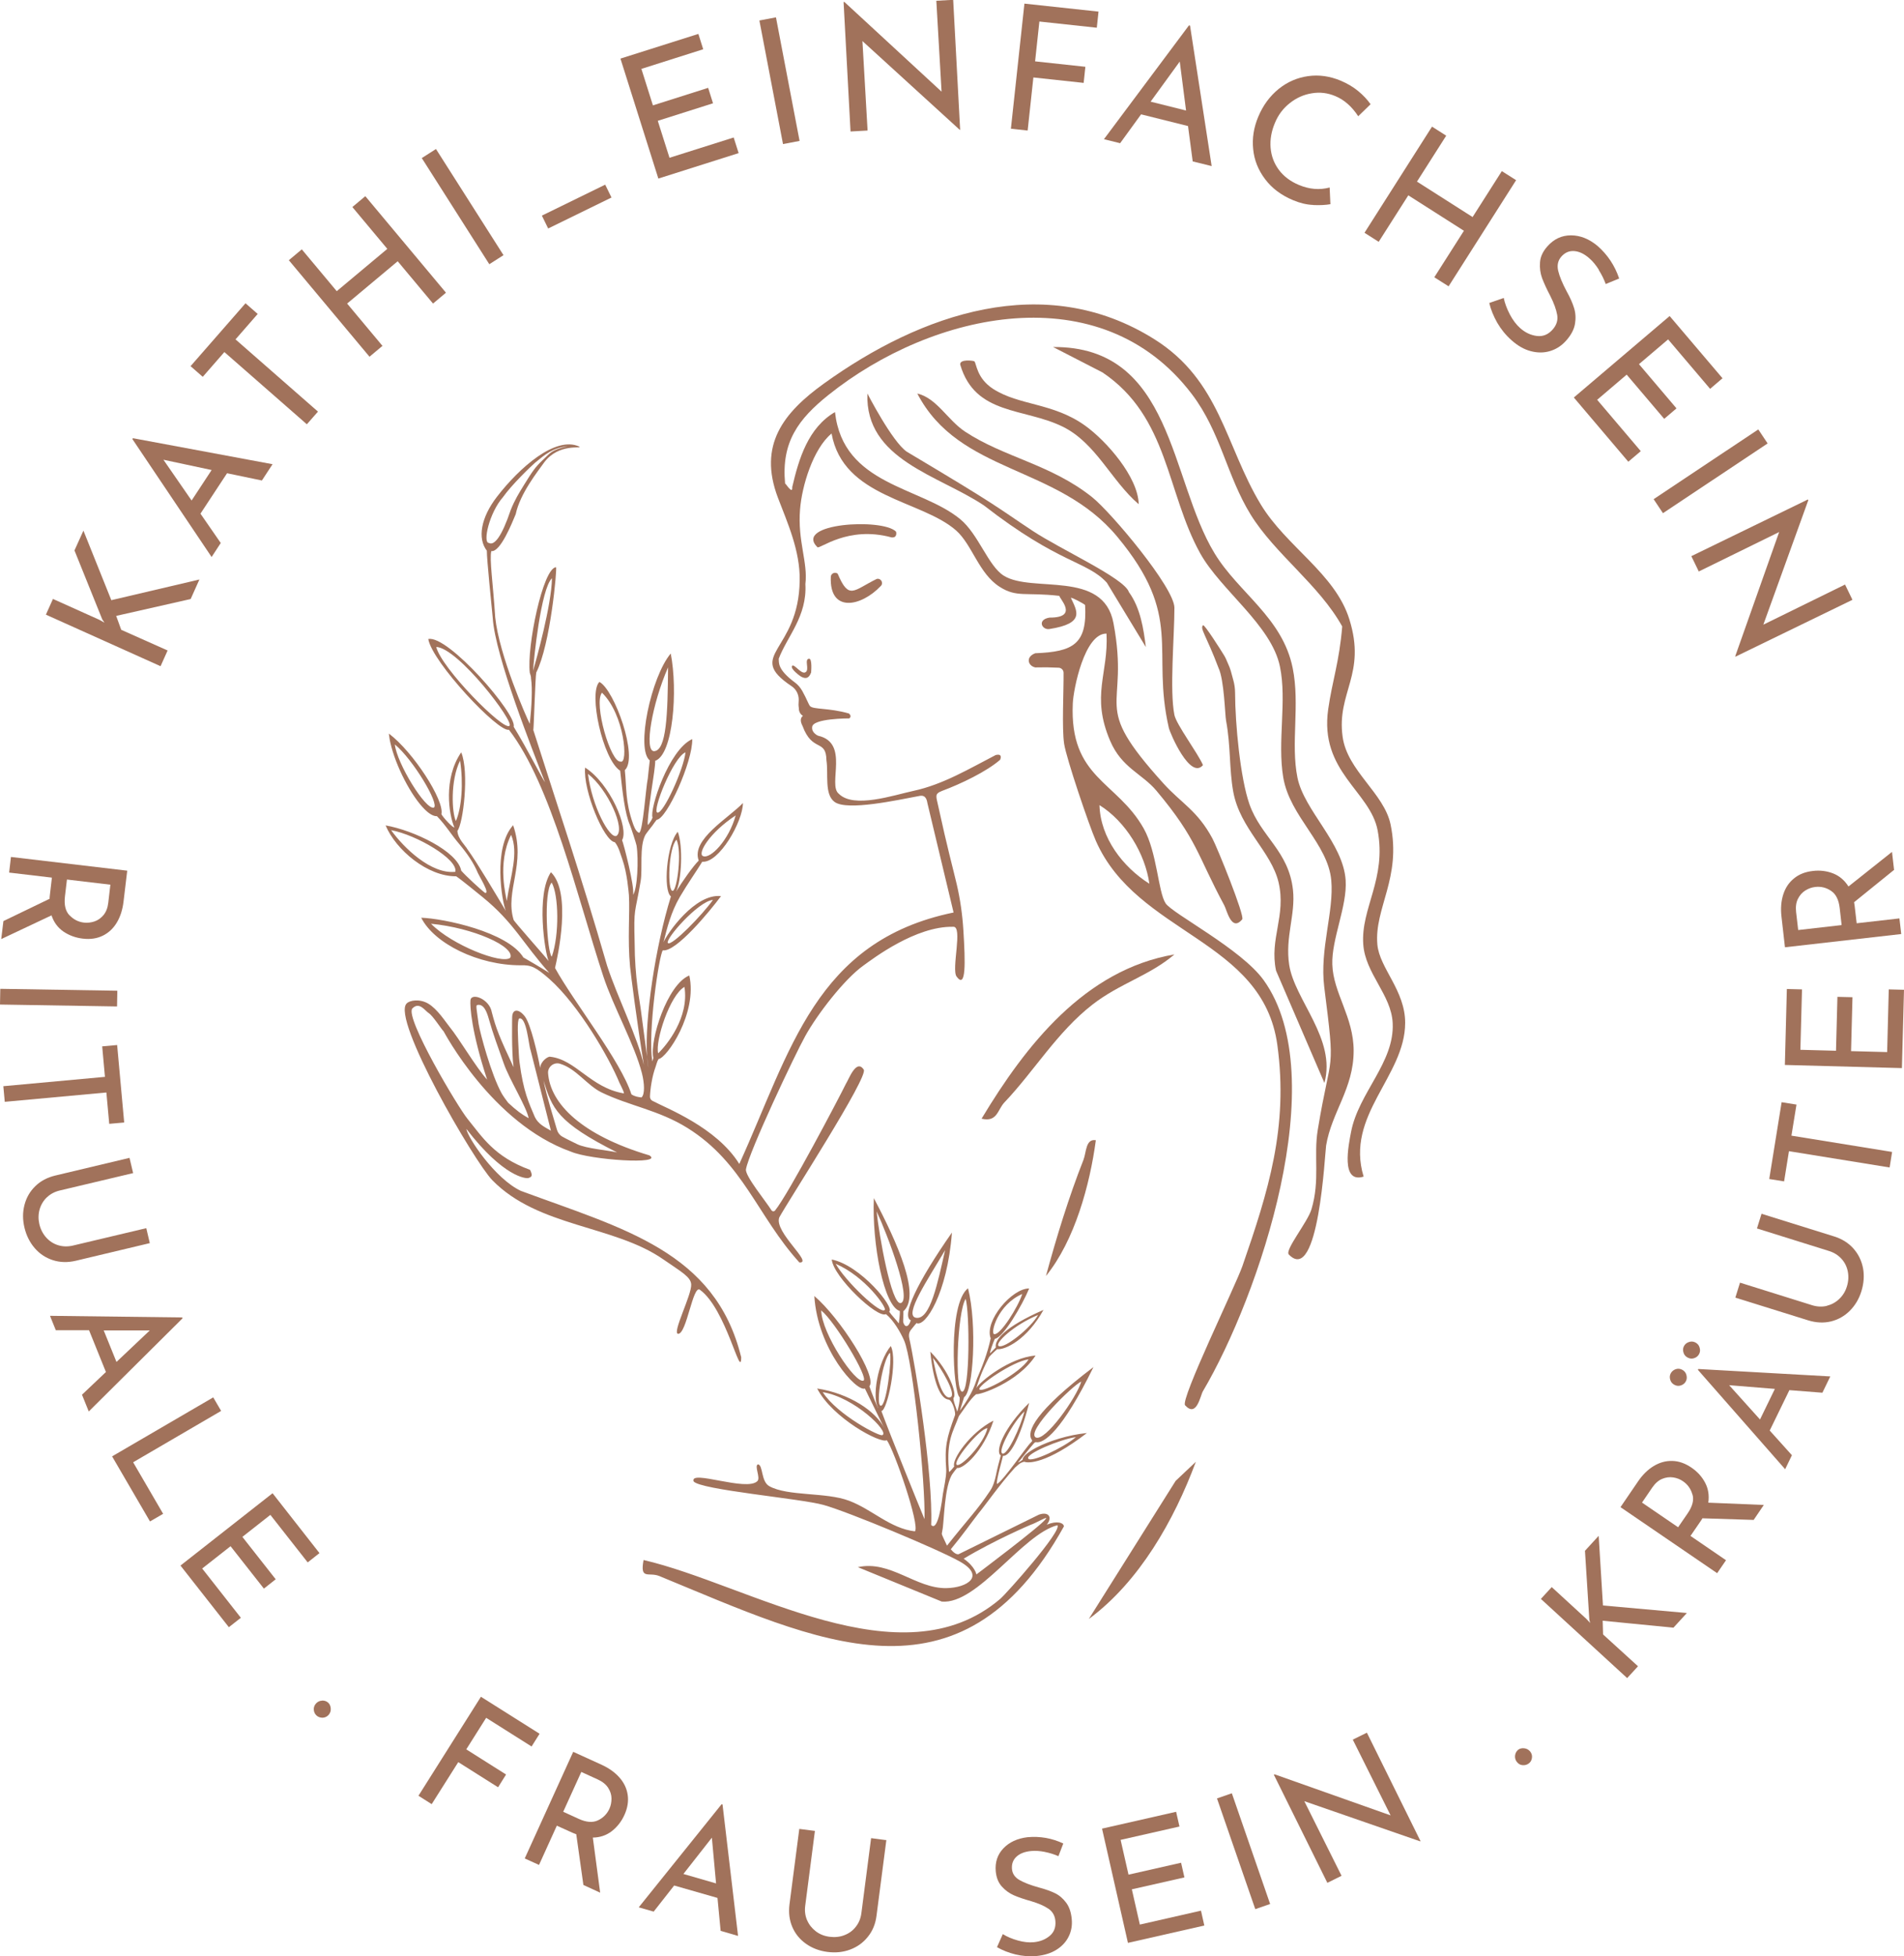 <?xml version="1.0" encoding="UTF-8"?>
<svg id="uuid-496b34fe-807f-4fe5-b480-63a147fcf8f4" data-name="Ebene 2" xmlns="http://www.w3.org/2000/svg" viewBox="0 0 199.93 205.32">
  <g id="uuid-0875ccbd-8db9-4632-aabd-2025579e6664" data-name="Ebene 1">
    <g>
      <g id="uuid-03847951-7c3f-4400-a298-e333dd5dfab2" data-name="Schriftzug Kreis">
        <g>
          <path d="M10.97,65.35l-.23-.34-2.92-7.24.94-2.08,2.93,7.3,9.25-2.17-.92,2.05-7.82,1.77.53,1.46,4.87,2.17-.74,1.65-12.04-5.41.74-1.65,4.85,2.18.58.32Z" style="fill: #a1725b;"/>
          <path d="M23.84,49.67l-2.79,4.24,2.13,3.08-.96,1.47-8.32-12.38.06-.09,14.66,2.73-1.12,1.71-3.65-.76ZM22.22,49.33l-5.06-1.08,2.96,4.28,2.11-3.21Z" style="fill: #a1725b;"/>
          <path d="M25.78,31.83l1.28,1.12-2.33,2.67,8.66,7.58-1.17,1.33-8.66-7.58-2.27,2.6-1.28-1.12,5.77-6.6Z" style="fill: #a1725b;"/>
          <path d="M46.83,30.72l-1.36,1.14-3.71-4.44-5.31,4.44,3.71,4.44-1.36,1.14-8.47-10.13,1.36-1.14,3.67,4.39,5.31-4.44-3.67-4.39,1.36-1.14,8.47,10.13Z" style="fill: #a1725b;"/>
          <path d="M45.78,15.64l7.09,11.14-1.49.95-7.09-11.14,1.49-.95Z" style="fill: #a1725b;"/>
          <path d="M63.55,19.38l.66,1.35-6.65,3.25-.66-1.35,6.65-3.25Z" style="fill: #a1725b;"/>
          <path d="M73.33,3.55l.51,1.62-6.49,2.06,1.21,3.83,5.8-1.84.51,1.62-5.8,1.84,1.23,3.88,6.74-2.13.52,1.64-8.43,2.67-3.98-12.59,8.18-2.59Z" style="fill: #a1725b;"/>
          <path d="M81.48,1.82l2.48,12.97-1.74.33-2.48-12.97,1.74-.33Z" style="fill: #a1725b;"/>
          <path d="M100.09,0l.73,13.62h-.05s-10.21-9.31-10.21-9.31l.54,9.39-1.79.1-.73-13.59h.09s10.2,9.41,10.2,9.41l-.55-9.54,1.77-.1Z" style="fill: #a1725b;"/>
          <path d="M115.35,1.22l-.18,1.69-6.03-.65-.45,4.18,5.28.57-.18,1.69-5.28-.57-.6,5.57-1.76-.19,1.42-13.13,7.79.84Z" style="fill: #a1725b;"/>
          <path d="M124.75,13.23l-4.93-1.23-2.2,3.03-1.7-.42,8.93-11.95.11.03,2.27,14.74-1.99-.49-.49-3.7ZM124.54,11.59l-.66-5.13-3.06,4.21,3.72.93Z" style="fill: #a1725b;"/>
          <path d="M137.88,21.51c-.69-.03-1.39-.2-2.1-.5-1.25-.52-2.23-1.26-2.94-2.21-.72-.95-1.14-2-1.25-3.14-.12-1.15.06-2.28.53-3.4.5-1.2,1.22-2.17,2.14-2.92.92-.74,1.95-1.19,3.1-1.35,1.14-.16,2.29,0,3.45.49.68.29,1.29.65,1.81,1.08s.95.89,1.3,1.38l-1.3,1.26c-.67-1.02-1.47-1.73-2.42-2.12-.79-.33-1.6-.43-2.44-.29-.84.13-1.61.47-2.31,1.02-.7.55-1.23,1.24-1.58,2.1-.37.88-.52,1.74-.45,2.6s.36,1.63.87,2.32c.51.68,1.21,1.21,2.1,1.58,1.09.46,2.17.55,3.23.27l.08,1.75c-.5.09-1.1.12-1.79.09Z" style="fill: #a1725b;"/>
          <path d="M152.11,30.05l-1.5-.95,3.11-4.88-5.84-3.72-3.11,4.88-1.49-.95,7.09-11.14,1.49.95-3.07,4.82,5.84,3.72,3.07-4.82,1.5.95-7.09,11.14Z" style="fill: #a1725b;"/>
          <path d="M167.88,28.3c-.3-.47-.62-.87-.98-1.18-.54-.48-1.07-.73-1.6-.77-.53-.04-.98.16-1.35.58-.36.41-.47.91-.33,1.5.14.59.44,1.31.9,2.17.35.63.61,1.21.77,1.74.16.52.19,1.08.09,1.66-.1.58-.41,1.17-.93,1.75-.47.53-1.02.89-1.67,1.09s-1.32.2-2.02.02c-.71-.18-1.39-.57-2.04-1.15-.61-.54-1.11-1.16-1.51-1.85-.39-.7-.67-1.38-.83-2.06l1.52-.53c.11.55.33,1.13.64,1.73.32.6.68,1.08,1.09,1.44.53.47,1.11.74,1.75.82.64.08,1.2-.15,1.67-.69.4-.46.56-.97.46-1.53s-.34-1.23-.73-2c-.37-.7-.65-1.32-.85-1.84-.19-.53-.27-1.08-.22-1.67.04-.59.3-1.14.77-1.67.69-.78,1.51-1.16,2.48-1.16.97,0,1.9.37,2.79,1.11,1.07.94,1.82,2.08,2.27,3.42l-1.41.58c-.19-.51-.43-1-.73-1.47Z" style="fill: #a1725b;"/>
          <path d="M180.86,39.71l-1.29,1.1-4.41-5.19-3.06,2.6,3.94,4.64-1.29,1.1-3.94-4.64-3.1,2.64,4.58,5.39-1.31,1.11-5.72-6.74,10.06-8.55,5.56,6.54Z" style="fill: #a1725b;"/>
          <path d="M185.61,46.54l-10.99,7.32-.98-1.47,10.99-7.32.98,1.47Z" style="fill: #a1725b;"/>
          <path d="M194.5,62.96l-12.27,5.96-.02-.05,4.61-13.03-8.44,4.14-.78-1.61,12.24-5.95.04.08-4.72,13.06,8.58-4.21.77,1.59Z" style="fill: #a1725b;"/>
        </g>
        <g>
          <path d="M.36,96.67l4.85-2.34c0-.09,0-.23.03-.41l.21-1.81-4.49-.53.19-1.64,12.21,1.44-.39,3.26c-.1.83-.33,1.56-.7,2.18-.37.62-.86,1.08-1.47,1.38-.61.3-1.32.41-2.12.31-.75-.09-1.43-.34-2.02-.74-.59-.41-1.01-.97-1.25-1.7l-5.28,2.49.23-1.91ZM7.3,96.06c.42.44.92.7,1.52.77.36.04.72,0,1.09-.12s.69-.35.96-.67c.27-.33.44-.76.5-1.3l.22-1.89-4.56-.54-.21,1.77c-.1.88.05,1.54.47,1.98Z" style="fill: #a1725b;"/>
          <path d="M12.29,105.63l-12.29-.2.03-1.65,12.29.2-.03,1.65Z" style="fill: #a1725b;"/>
          <path d="M13.04,117.81l-1.57.14-.3-3.29-10.67.98-.15-1.64,10.67-.98-.29-3.2,1.57-.14.74,8.13Z" style="fill: #a1725b;"/>
          <path d="M4.92,125.66c-.36.35-.62.78-.76,1.27s-.15,1.01-.03,1.54c.13.55.37,1.02.72,1.41s.77.66,1.26.81,1,.16,1.53.04l7.72-1.83.37,1.57-7.77,1.85c-.85.2-1.65.18-2.4-.06-.75-.24-1.39-.66-1.91-1.26-.52-.6-.88-1.32-1.08-2.15-.2-.83-.2-1.62,0-2.39s.58-1.43,1.14-1.97c.56-.55,1.27-.92,2.12-1.12l7.77-1.85.38,1.6-7.72,1.83c-.53.13-.98.37-1.34.72Z" style="fill: #a1725b;"/>
          <path d="M11.12,143.99l-1.77-4.38h-3.49s-.61-1.51-.61-1.51l13.88.17.04.09-9.85,9.78-.71-1.76,2.52-2.39ZM12.23,142.94l3.5-3.31h-4.84s1.34,3.31,1.34,3.31Z" style="fill: #a1725b;"/>
          <path d="M23.22,148.08l-9.24,5.39,3.15,5.41-1.38.8-3.98-6.83,10.62-6.19.83,1.42Z" style="fill: #a1725b;"/>
          <path d="M33.55,163l-1.24.98-3.92-4.99-2.94,2.31,3.5,4.45-1.24.98-3.5-4.45-2.98,2.34,4.06,5.17-1.26.99-5.08-6.47,9.67-7.59,4.93,6.29Z" style="fill: #a1725b;"/>
          <path d="M33.81,178.48c.26-.01.47.06.65.22.16.14.25.35.27.61s-.06.48-.22.67c-.17.19-.39.29-.63.3-.25,0-.46-.07-.63-.22-.18-.16-.28-.36-.3-.61-.02-.25.06-.47.23-.66.17-.19.38-.29.63-.3Z" style="fill: #a1725b;"/>
          <path d="M56.66,181.96l-.84,1.34-4.77-3.01-2.09,3.31,4.18,2.64-.84,1.34-4.18-2.64-2.79,4.41-1.39-.88,6.56-10.39,6.17,3.89Z" style="fill: #a1725b;"/>
          <path d="M61.26,197.84l-.75-5.33c-.09-.03-.21-.08-.38-.15l-1.66-.75-1.87,4.12-1.5-.68,5.09-11.19,2.99,1.36c.76.35,1.38.79,1.86,1.33.48.54.77,1.15.87,1.82s-.01,1.38-.34,2.11c-.31.69-.76,1.26-1.32,1.7-.57.44-1.23.67-2,.68l.77,5.78-1.75-.8ZM62.79,191.05c.55-.26.95-.67,1.2-1.21.15-.33.22-.69.22-1.08,0-.39-.12-.76-.35-1.12s-.59-.65-1.09-.88l-1.73-.79-1.9,4.18,1.62.74c.8.37,1.48.42,2.03.16Z" style="fill: #a1725b;"/>
          <path d="M75.33,199.19l-4.54-1.3-2.15,2.74-1.57-.45,8.7-10.82.1.03,1.63,13.79-1.83-.53-.33-3.46ZM75.19,197.67l-.44-4.8-2.99,3.81,3.43.99Z" style="fill: #a1725b;"/>
          <path d="M84.75,201.53c.2.47.51.85.92,1.17.41.31.89.5,1.43.57.56.07,1.09.02,1.57-.17.49-.19.89-.48,1.2-.89.32-.4.51-.88.58-1.42l1.02-7.87,1.6.21-1.03,7.92c-.11.87-.41,1.61-.91,2.22-.49.62-1.11,1.06-1.85,1.34s-1.54.36-2.4.25c-.84-.11-1.59-.39-2.24-.85-.65-.46-1.13-1.04-1.44-1.76-.31-.72-.41-1.51-.3-2.38l1.03-7.92,1.64.21-1.02,7.87c-.07.54,0,1.04.2,1.51Z" style="fill: #a1725b;"/>
          <path d="M109.7,194.36c-.51-.1-.98-.13-1.42-.09-.67.06-1.18.26-1.54.59-.36.33-.52.76-.48,1.28.04.51.31.9.8,1.18s1.17.54,2.04.78c.65.17,1.21.37,1.67.59s.85.56,1.18,1c.33.44.53,1.03.59,1.75.06.65-.05,1.26-.33,1.82s-.71,1.02-1.29,1.38c-.58.36-1.27.57-2.08.65-.76.07-1.5,0-2.22-.17-.72-.18-1.36-.43-1.93-.76l.61-1.37c.45.28.97.5,1.58.67.61.17,1.16.23,1.67.18.65-.06,1.21-.28,1.67-.66.46-.38.66-.91.6-1.57-.05-.56-.3-1-.74-1.29-.44-.3-1.05-.56-1.82-.79-.71-.2-1.31-.4-1.79-.61-.48-.21-.9-.51-1.27-.92-.37-.41-.58-.94-.64-1.59-.09-.96.18-1.77.8-2.42s1.46-1.04,2.53-1.17c1.32-.12,2.57.1,3.76.66l-.51,1.33c-.46-.2-.95-.35-1.46-.45Z" style="fill: #a1725b;"/>
          <path d="M123.5,190.16l.35,1.54-6.18,1.4.83,3.65,5.52-1.25.35,1.54-5.52,1.25.84,3.7,6.42-1.46.35,1.56-8.02,1.82-2.72-11.99,7.79-1.77Z" style="fill: #a1725b;"/>
          <path d="M129.35,188.21l4.02,11.62-1.56.54-4.02-11.62,1.56-.54Z" style="fill: #a1725b;"/>
          <path d="M143.53,181.85l5.63,11.38-.05.02-12.15-4.21,3.91,7.83-1.49.74-5.62-11.35.08-.04,12.18,4.31-3.97-7.95,1.48-.73Z" style="fill: #a1725b;"/>
          <path d="M159.09,184.24c.03-.25.15-.45.33-.6.17-.13.39-.18.64-.15.26.03.46.15.62.34.16.21.22.43.18.68-.04.25-.15.44-.33.57-.19.14-.41.2-.65.18-.25-.02-.45-.14-.61-.35-.15-.2-.21-.42-.18-.68Z" style="fill: #a1725b;"/>
          <path d="M166.99,170.38l-.1-.37-.46-7.25,1.44-1.57.45,7.31,8.81.79-1.41,1.54-7.43-.73.04,1.44,3.67,3.34-1.14,1.24-9.06-8.31,1.14-1.24,3.64,3.34.42.45Z" style="fill: #a1725b;"/>
          <path d="M184.14,159.52l-5.38-.17c-.04.08-.11.2-.22.35l-1.03,1.5,3.73,2.55-.93,1.36-10.15-6.93,1.85-2.71c.47-.69,1.02-1.23,1.63-1.6s1.26-.56,1.95-.54c.68.01,1.36.25,2.02.7.63.43,1.11.96,1.44,1.59s.44,1.33.33,2.09l5.83.24-1.08,1.59ZM177.71,156.85c-.16-.58-.49-1.05-.99-1.39-.3-.21-.64-.34-1.02-.4-.38-.06-.77-.01-1.16.15-.39.16-.74.47-1.05.92l-1.07,1.57,3.79,2.59,1.01-1.47c.5-.73.67-1.39.5-1.97Z" style="fill: #a1725b;"/>
          <path d="M175.39,144.83c-.08-.24-.07-.47.04-.68.1-.2.27-.35.5-.44.24-.09.47-.07.69.04.22.11.38.28.45.52s.07.46-.03.67c-.1.21-.27.37-.5.45-.23.09-.47.08-.7-.04-.22-.11-.38-.28-.45-.52ZM176.78,141.97c-.08-.24-.07-.47.04-.68.1-.2.27-.35.5-.43.24-.09.47-.08.69.03s.38.28.45.52c.08.24.07.46-.03.67-.1.21-.27.37-.5.45-.23.09-.47.08-.7-.04-.22-.11-.38-.28-.45-.52ZM187.9,145.89l-2.07,4.25,2.33,2.59-.71,1.47-9.16-10.43.04-.09,13.86.78-.83,1.71-3.46-.27ZM186.37,145.77l-4.8-.39,3.24,3.6,1.56-3.21Z" style="fill: #a1725b;"/>
          <path d="M191.81,137.05c.49-.12.93-.35,1.31-.71s.65-.79.81-1.31c.17-.54.2-1.07.1-1.58-.1-.51-.32-.96-.67-1.34s-.78-.65-1.29-.81l-7.58-2.37.48-1.54,7.63,2.38c.83.26,1.51.69,2.03,1.28s.85,1.28,1,2.06c.14.78.08,1.58-.17,2.4-.25.81-.66,1.5-1.22,2.06-.56.56-1.22.93-1.99,1.12-.76.18-1.56.14-2.4-.12l-7.63-2.38.49-1.57,7.58,2.37c.52.16,1.03.18,1.52.07Z" style="fill: #a1725b;"/>
          <path d="M187.08,115.68l1.56.25-.53,3.26,10.57,1.71-.26,1.63-10.57-1.71-.51,3.17-1.56-.25,1.3-8.06Z" style="fill: #a1725b;"/>
          <path d="M187.64,103.8l1.58.04-.17,6.34,3.74.1.15-5.66,1.58.04-.15,5.66,3.79.1.17-6.58,1.6.04-.22,8.22-12.29-.33.21-7.99Z" style="fill: #a1725b;"/>
          <path d="M198.87,91.31l-4.18,3.38c.02.09.04.22.06.4l.21,1.81,4.49-.51.19,1.64-12.21,1.39-.37-3.26c-.09-.83-.03-1.59.19-2.28.22-.69.59-1.25,1.12-1.68.53-.44,1.19-.7,1.99-.79.75-.09,1.47,0,2.13.26s1.2.72,1.61,1.37l4.57-3.63.22,1.91ZM192.26,93.49c-.51-.34-1.06-.47-1.65-.4-.36.04-.71.16-1.04.37-.33.2-.59.5-.78.88-.19.38-.25.84-.19,1.38l.22,1.89,4.56-.52-.2-1.77c-.1-.88-.4-1.49-.91-1.82Z" style="fill: #a1725b;"/>
        </g>
      </g>
      <g>
        <path d="M67.94,110.91c.03.42.07.8.14,1.12-.02-.19-.07-.6-.14-1.12Z"/>
        <path d="M125.57,153.42c-2.28,6.13-5.93,12.58-11.24,16.5l9.12-14.5,2.12-2Z" style="fill: #a1725b;"/>
        <path d="M106.59,154.02c.59-.53.6-.5.96-.61.37.17,2.31.27,6.58-3.01-1.97.2-3.98.84-5.29,1.52-.89.47-1.46.94-1.46,1.29-.22.16-.38.26-.48.27.18-.15,1.31-1.61,1.67-2,.06-.06.12-.13.22-.12.8.17,2.72-1.14,6.03-7.88-6.15,4.66-7.06,6.79-6.48,7.62.09.13.03.16-.08.28-.56.55-2.87,3.99-3.57,4.37-.13-.3.65-2.89.62-2.96.7.13,1.81-1.83,2.76-5.56-2.71,2.66-3.61,5.14-2.98,5.52-.19.7-.39,1.45-.5,2.04-.13.61-.29,1.17-.62,1.67-1.37,2.05-2.27,2.92-4.53,5.76-.71-1.53-.54-1.07-.49-1.59.19-.68.18-4.79,1.11-6,.13-.18.29-.4.44-.56.64.13,2.77-1.73,3.82-4.97-2.42,1.22-4.42,4.1-4.12,4.81-.08.12-.38.45-.45.52-.12.14-.11-.08-.12-.24-.24-3.06.43-3.87,1.06-5.57.45-.58,1.22-1.85,1.82-2.3.29.12,4.38-1.2,6.23-4.05-2.73.21-5.83,2.73-6.22,3.41.18-.55.46-1.53,1.33-3.23.16-.24.86-.85.86-.85.84.1,3.16-1.02,4.86-4.12-4.09,1.79-5.16,3.16-5,3.94-.06.07-.53.53-.57.58-.18.18.35-1.28.47-1.49.86-.09,2.88-3.53,3.6-5.28-1.79-.03-4.74,3.4-4.04,5.24-.36,1.64-.87,2.9-1.43,4.21-.18.44-.37,1.43-1.81,3.39.06-.18.42-1.35.45-1.43.96-.58,1.38-7.62.41-11.43-2.13,1.63-1.57,10.96-.88,11.44.05.52-.25,1.51-.25,1.51-.02-.11-.51-1.31-.38-1.46.35-.37-.4-2.75-2.45-4.84.34,3.43,1.12,4.96,1.91,5.03.42.05.8,1.45.67,1.67-.87,2.37-1.09,3.26-.91,5.68,0,.37.03.55-.35,2.56-.3,2.43-.74,3.79-1.23,3.25.21-5.33-1.67-16.8-2.29-19.54-.14-.59.08-.85.32-1.13.16-.21.26-.31.43-.52.89.47,3.23-3.04,3.72-9.5-3.68,5.26-5.32,8.79-4.32,9.21-.25.82-.66.75-.8.17-.01-.3.04-.79.02-1.12,1.86-1.6-.6-7.14-3.1-11.87-.21,4.79,1.06,11.36,2.72,11.84.05.25-.1,1.31-.1,1.31-.28-.39-.79-.89-1.01-1.24.63-.41-3.04-4.88-6.03-5.47.17,1.83,4.81,6.23,5.69,5.73.79.63,1.53,1.91,1.9,2.75.94,2.11,2.26,15.04,2.15,18.77-.54-1.28-3.59-8.81-4.53-11.35.61.01,1.76-5.31.99-6.82-1.4,1.7-1.99,5.46-1.32,6.49-.02.17-.73-1.69-.93-2.26.87-1.01-3.08-7.18-5.78-9.48.34,5.6,4.45,10.09,5.31,9.71l2.03,4.16c-.85-1.75-3.63-3.64-7.04-4.16,1.57,3.08,6.68,5.84,7.31,5.42.76,1.01,3.52,8.98,2.95,9.57-2.6-.3-4.47-2.29-6.91-3.21-2.43-.92-6.44-.45-8.38-1.53-.88-.49-.64-2.21-1.18-2.29-.43.12.28,1.39-.06,1.75-1.11,1.16-7.12-1.24-6.71.03.64.89,11.27,1.81,13.65,2.48,2.56.71,12.03,4.65,14.31,5.94,2.69,1.51.82,2.75-1.41,2.79-3.21.06-5.89-2.96-9.3-2.2l8.81,3.61c3.74.34,8.47-7.07,12.14-8.01.55.55-5.35,7.18-6,7.73-10.4,8.87-26.43-1.53-37.45-4.08-.4,2.14.53,1.23,1.65,1.68,16.59,6.82,31.57,14.46,42.49-5.21-.03-.37-.71-.63-1.8-.18.63-.78.19-1.41-.83-1.05l-8.43,4.15c-.25.05-.56-.2-.82-.52,1.27-1.53,2.16-2.8,2.89-3.74.73-.87,2.24-3.06,3.86-4.84ZM112.98,150.83c-1.32,1.12-4.73,2.73-5.01,2.25-.3-.49,3.36-2.03,5.01-2.25ZM113.54,145c-.47,1.64-3.81,6.38-4.79,5.86-1.04-.64,3.95-5.52,4.79-5.86ZM107.57,148.14c-.42,1.67-1.81,4.64-2.31,4.41-.54-.22,1.1-3.28,2.31-4.41ZM103.69,149.89c-.41,1.67-2.74,4.07-3.21,3.86-.54-.28,2.4-3.85,3.21-3.86ZM108.01,142.67c-.91,1.46-4.87,3.56-5.16,3.15-.27-.35,3.55-2.98,5.16-3.15ZM109,138.01c-.73,1.34-3.54,3.58-4.13,3.26-.46-.27,1.55-2.19,4.13-3.26ZM107.34,135.81c-.42,1.34-2.31,4.36-2.95,4.21-.42-.08.37-3.1,2.95-4.21ZM101.4,136.32c.42,1.4.46,9.74-.36,9.74s-.53-8.38.36-9.74ZM99.81,146.64c-.86.33-1.55-2.4-1.84-4.12.86,1.05,2.51,3.85,1.84,4.12ZM99.24,131.21c-.77,3.37-1.56,7.4-3.08,7.09-1.27-.27,1.28-4.03,3.08-7.09ZM92.91,137.47c-.41.57-4.13-3-5.16-4.83,3.13,1.36,5.36,4.58,5.16,4.83ZM94.59,136.76c-.99.26-2.3-7.23-2.54-9.62,1.13,2.41,3.73,9.28,2.54,9.62ZM90.67,144.9c-.84.36-4.39-4.96-4.44-7.37,1.49,1.22,5.01,7.11,4.44,7.37ZM93.45,141.98c.22.61-.38,5.77-.99,5.55-.54-.16.25-4.91.99-5.55ZM92.67,150.61c-.13.29-4.77-2.12-6.28-4.5,3.31.53,6.99,4.14,6.28,4.5ZM108.21,160.04c.57-.18,1.95-1.02,1.59-.61-.47.7-7.27,5.81-7.27,5.81,0,0-.15-.83-1.34-1.65,3.25-1.95,7.02-3.55,7.02-3.55Z" style="fill: #a1725b;"/>
        <path d="M123.32,100.17c-2.61,2.23-5.74,3.04-8.6,5.26-3.71,2.88-6.13,6.99-9.24,10.26-.74.77-.75,2.12-2.41,1.72,4.63-7.69,10.83-15.63,20.25-17.24Z" style="fill: #a1725b;"/>
        <path d="M115.07,119.67c-.63,4.69-2.22,10.53-5.24,14.25,1.1-4.05,2.4-8.29,3.94-12.19.31-.8.22-2.24,1.3-2.06Z" style="fill: #a1725b;"/>
        <path d="M147.55,107.37c.01-3.43-2.69-5.74-2.92-8.24-.34-3.82,2.55-6.97,1.39-12.59-.68-3.3-4.56-5.64-5.04-9.23-.64-4.65,2.52-6.53.71-12.31-1.49-4.8-6.63-7.63-9.31-12.07-3.72-6.15-4.24-12.98-11.17-17.33-11.52-7.23-24.5-2.67-34.66,4.63-4.29,3.08-6.97,6.47-4.86,12.02,1.01,2.64,2.33,5.57,2.28,8.64-.07,7.55-5.8,7.81-.86,11.12.49.32.77.87.76,1.45-.02.48-.04.47.01.85,0,.4.17.66.43.82-.25.2-.32.53-.04,1.06,1.04,2.82,2.47,1.31,2.51,3.6.22,1.44-.24,3.59.86,4.38,1.34.96,6.57-.2,8.89-.63.74-.17.81.54.86.78l2.74,11.45c-14.52,2.99-17.12,14.57-22.5,26.39-2.4-3.86-7.66-5.84-9.13-6.63-.17-.09-.26-.27-.25-.46.03-.77.22-2.13.6-3.13.09-.25.13-.51.3-.79.87-.1,4.11-4.82,3.23-8.77-2.32.94-4.18,6.82-3.78,8.65-.08.35-.05.15-.1.37-.51-3.02.71-11.2,1.1-11.66,1.37.22,4.96-4.13,6.11-5.69-2.74-.3-5.67,3.94-6.04,4.85.36-1.46.79-3.18,1.72-4.77.84-1.43,1.78-2.75,2.35-3.69,1.76.17,4.27-4.22,4.27-6.16-1.49,1.58-5.48,3.83-4.64,6.04-.59.58-1.75,2.23-2.38,3.26.58-1.17.75-4.79.18-6.28-1.17,1.29-1.56,6.18-.72,6.78-1.64,5.26-2.77,12.91-2.51,16.8-.24-1.85-.67-5.05-.67-5.05-.09-.79-.62-3.2-.63-6.88-.1-3.83.02-2.85.63-6.47.22-1.3-.15-3.6.49-4.84.08-.15.64-.86.75-1,.22-.31.23-.33.44-.6,1.07-.07,3.79-6.1,3.74-8.47-2.47,1.11-4.51,7.38-4.17,8.24-.11.32-.31.54-.44.74-.27.39.35-3.81.45-4.43.05-.35.28-1.76.27-2.27,1.88-.65,2.39-7.38,1.63-11.26-2.07,2.46-3.68,10.06-2.2,11.22-.01,0-.21,1.9-.21,1.9-.2.91-.51,5.54-.9,5.69-.39-.07-.64-.93-.66-.97-.81-2.31-.66-3.75-.85-5.6,1.45-1.35-1.09-8.44-2.67-9.26-1.18,1.13.36,8.16,2.18,9.32.25,2.29.5,4.51,1.02,5.69.09.19.67,1.96.7,2.16.23,1.44.09,4.61-.37,5.17.21-.77-1.03-5.53-1.15-5.73.74-1.27-1.27-5.95-3.88-7.62-.24,2.37,1.98,7.72,3.12,7.83.41.49.58,1.23.79,1.8.51,1.45.65,3.39.69,3.76.11,1.97-.16,4.55.12,7.52.07.72.72,5.83,1.45,10.3-.67-2.95-2.76-7.06-3.86-10.41-2.87-9.93-5.16-16.58-7.75-24.74.05-.15.21-5.68.31-6.04,1.49-2.94,2.19-10.84,2.08-11.05-1.38.07-3.09,8.35-2.76,11.08.06.2.14.39.13.6.16,1.05.06,2.98-.13,4.76-.34-.63-3.23-7.25-3.63-11.17-.23-3.58-.62-6.11-.41-6.96.96.14,2.21-3.04,2.56-3.87.46-2.18,2.32-4.49,3-5.45,1.56-2.06,4.05-1.38,3.67-1.65-2.5-1.15-6.3,2.24-8.64,5.27-1.69,2.19-2.06,4.36-1.06,5.66-.01.88.51,5.89.62,7.06.25,4,4.21,13.95,5.49,17.25-.31-.42-1.87-3.52-3.29-5.83.38-1.3-6.9-9.67-8.97-9.21.4,2.42,7.37,9.83,8.47,9.52,4.47,5.82,7.16,17.51,9.91,25.88,1.05,3.19,3.31,7.21,4.06,10.19.26,1.04.32,2.19-.05,2.52-.34-.04-.72-.09-1.06-.33-1.11-3.5-6.09-9.73-8.02-13.26.27-1.16,1.78-7.89-.43-10.05-1.58,2.36-.64,8.44-.24,9.33-.47-.61-3.62-4.13-3.68-4.33-.94-3.08,1.36-5.84-.05-9.93-2.13,2.37-1.19,7.96-.77,8.99-.84-1.41-3.08-5.18-4.03-6.47-.18-.35-1.03-1.11-1.05-1.93.6-.73,1.26-6.16.4-8.24-1.9,2.76-1.3,6.55-.72,7.87-.12.12-1.21-1.06-1.36-1.38.34-1.43-2.96-6.54-5.52-8.46.02.14.04.28.06.43.02.16.05.32.09.49.56,2.5,2.21,5.65,3.62,7.04t.02.02c.46.45.9.71,1.26.69.95.98,1.49,1.92,2.34,2.92.82.98,1.52,1.98,1.96,3.05.15.35,1.31,2.2.75,2.08-.45-.33-2.02-1.78-2.5-2.33-.38-2.03-5-4.24-7.94-4.75,1.08,2.58,4.41,5.37,7.41,5.34.52.34,2.36,1.85,2.78,2.19,3.27,2.66,4.22,4.84,7,7.95-.13-.08-1.21-.76-2.72-1.62-1.66-2.69-8.36-4.09-10.73-4.17,1.36,2.71,5.99,5,10.45,4.99,1.11-.04,1.61.21,3.02,1.45,3.09,2.75,6.28,8.28,7.34,10.87.16.32.62,1.23.43,1.12-3.47-.6-5.01-3.55-7.7-3.84-.21-.06-1.01.46-1.05,1.18-.24-1.33-.99-4.63-1.62-5.43-.64-.81-1.3-.79-1.32.1,0,0-.08,3.71.15,5.25-1.48-3.16-1.84-4.04-2.29-5.78-.24-1.38-2.13-2.09-2.24-1.26-.06.63.09,3.28,1.75,8.34-1.2-1.32-2.89-4.25-3.96-5.56-.43-.53-1.26-1.85-2.23-2.42-.91-.53-1.96-.34-2.26-.01-1.62,1.59,7.07,16.57,9,18.55,4.82,4.94,12.76,4.7,17.94,8.3,1.92,1.33,2.91,1.85,2.94,2.65.05,1.11-2.03,5.1-1.38,5.17.91.04,1.55-5.19,2.3-4.62,2.76,2.01,4.31,9.6,4.33,7.08-2.71-11.1-12.39-13.49-23.13-17.46-2.74-1.28-5.61-5.63-5.73-6.51,3.93,5.11,6.3,5.23,6.51,5.16.35-.12.49-.22.18-.86-3.76-1.37-5.01-3.44-6.55-5.33-1.05-1.28-6.58-10.6-5.82-11.6.74-.77,1.34.24,1.73.48.44.28,1.32,1.68,1.56,1.91.03.03,5.08,9.68,13.37,12.63,2.05.88,9.83,1.39,8.24.39-7.11-2.11-10.42-5.43-10.64-8.64-.04-.65.61-1.17,1.24-.98,1.71.5,2.85,2.27,4.37,3.01,2.92,1.42,6,1.85,9.02,3.73,5.87,3.66,7.35,9.26,11.76,14.12,1.51.09-2.69-3.18-2.11-4.73.9-1.67,9.48-14.89,8.86-15.52-.78-1.16-1.57,1.05-1.86,1.49-.65,1.34-6.03,11.57-7.44,13.3-.1.13-.3.12-.39-.03-.57-.92-2.79-3.61-2.67-4.29.32-1.84,5.11-11.98,6.23-13.99,1.23-2.23,4.07-5.94,6.1-7.39,1.04-.75,5.5-4.15,9.42-4.07,1.07-.12-.21,4.46.37,5.23,1,1.35.92-1.46.71-4.86-.1-1.63-.33-3.25-.7-4.84-.41-1.74-.99-3.83-1.92-8.11-.24-1.15-.45-1.36.4-1.69,1.94-.72,4.66-2.02,6.08-3.26.1-.25.18-.65-.46-.5-2.77,1.43-5.52,3.09-8.62,3.76-2.1.45-6.3,1.9-7.87.3-1.18-.94,1.16-5.34-2.16-6.08,0,0-.7-.29-.63-.9.01-.94,3.9-.92,3.9-.92.21-.16.14-.38-.05-.52-2.1-.6-3.72-.4-4.07-.77-.15-.16-.34-.74-.82-1.6-.2-.34-.45-.65-.77-.88-1.88-1.39-1.66-2.11-1.7-2.49.88-2.34,2.99-4.44,2.8-7.84.28-2.29-.83-4.5-.56-7.83.19-2.46,1.37-6.37,3.31-7.97,1.22,6.76,9.4,6.95,13.07,10.17,1.7,1.5,2.38,4.52,4.58,5.92,1.8,1.15,2.69.54,6.28.95-.11.18,2.14,2.3-1.05,2.28-1.33.22-.79,1.32-.01,1.2,3.83-.59,2.87-1.93,2.26-3.27.06-.09,1.38.62,1.49.75.24,4.11-1.26,4.91-5.23,5.06-1.05.39-.77,1.33,0,1.49.96-.02,1.37-.02,2.45.03.28.01.52.24.52.53.02,1.93-.19,5.79.06,7.46.24,1.56,2.61,8.54,3.33,10.18,4.33,9.85,17.54,10.3,19.06,21.44,1.17,8.6-.94,15.32-3.67,23.19-.73,2.09-6.55,14.02-6.02,14.61,1.22,1.34,1.6-1.02,1.87-1.47,5.9-9.99,13.71-32.96,6.38-43.15-2.36-3.28-9.59-6.98-10.3-8.07-.78-1.2-.89-5.34-2.29-7.84-2.82-5.01-7.81-5.26-7.45-13.14.06-1.45,1.22-7.36,3.54-7.32.22,4.21-1.66,6.48.38,11.25,1.22,2.86,3.36,3.44,4.87,5.25,4.31,5.14,4.25,6.71,7.12,12.03.26.47.75,2.82,1.88,1.46.29-.35-2.61-7.52-3.13-8.49-1.57-2.92-3.25-3.69-5.12-5.75-7.91-8.73-3.49-7.42-5.27-16.86-1.06-5.64-8.54-3.11-11.52-4.97-1.63-1.02-2.66-4.36-4.57-5.93-4.19-3.45-12.3-3.53-13.15-11.24-2.82,1.64-3.8,4.91-4.49,7.87.06.86-.69-.4-.75-.37-.41-4.35,1.39-6.77,4.57-9.31,10.89-8.71,28.6-12.67,38.16-.05,3.01,3.97,3.65,8.55,6.15,12.61,2.55,4.14,7.2,7.38,9.62,11.75-.31,3.75-1.04,5.68-1.47,8.68-.94,6.56,4.41,8.61,5.19,12.72.96,5.09-1.78,8.17-1.51,11.96.21,3.07,2.95,5.29,3.09,8.27.2,4.15-3.58,7.3-4.37,11.42-.26,1.36-1.12,5.45,1.32,4.69-1.96-6.43,4.35-10.53,4.36-16.12ZM71.87,103.58c.52,3.19-1.86,6.12-2.76,6.97-.33-1.31,1.24-6.12,2.76-6.97ZM74.86,94.45c-1.07,1.53-4.32,4.87-4.72,4.53-.38-.34,3.18-4.4,4.72-4.53ZM77.25,85.58c-.72,2.62-2.68,4.64-3.45,4.26-.55-.27.65-2.41,3.45-4.26ZM71.03,88.13c.61,1.18.07,5.35-.4,5.37-.57.02-.45-4.48.4-5.37ZM71.98,78.96c-.19,1.78-2.32,6.47-2.95,6.33-.6-.15,1.68-5.84,2.95-6.33ZM70.15,70.04c-.04,4.84-.15,8.8-1.5,8.8-1.01-.1-.19-4.92,1.5-8.8ZM65.17,79.93c-1.04.17-2.86-6.13-1.96-7.23,2.38,2.31,2.78,7.54,1.96,7.23ZM64.73,87.73c-.72.32-2.57-3.1-2.99-6.51,2.08,1.61,3.98,5.82,2.99,6.51ZM52.82,52.17c.9-1.28,2.94-3.24,3.37-3.61,1.11-.91,1.79-1.51,3.41-1.73-1.81.44-1.73.65-2.67,1.51-.72.69-1,1.09-1.86,2.48-.61.99-1.01,1.63-1.44,2.7-.95,2.83-1.74,3.78-2.3,3.46-.65-.02.03-3.14,1.49-4.81ZM57.96,60.69c-.06,2.87-1.62,8.44-1.98,9.71.05-1.11.82-8.63,1.98-9.71ZM45.81,67.9c2.31.1,8.27,7.93,7.68,8.28-.61.55-7.17-6.08-7.68-8.28ZM45.56,84.76c-.87.28-3.89-4.65-4.1-6.63,1.92,1.58,4.7,6.26,4.1,6.63ZM48.31,79.83c.36,2.34.17,4.97-.44,6.34-.42-.86-.6-4.25.44-6.34ZM47.81,91.5c-2.55.27-5.43-2.54-6.74-4.37,2.64.48,7.05,3.05,6.74,4.37ZM53.67,87.62c.8,1.9-.03,4.18-.46,6.95-.03-.4-1.05-3.92.46-6.95ZM53.58,100.52c-.86.72-6.13-1.33-8.32-3.57,4.42.42,8.84,2.4,8.32,3.57ZM57.94,100.4c-.47-.34-.91-6.84-.01-7.77.74,1.29.82,5.49.01,7.77ZM53.36,115.74c-.13-.15-.6-.82-.69-1-1.1-1.99-2.25-6.29-2.41-7.26-.22-1.62-.32-1.98-.14-2,.69-.17,1.02.8,1.19,1.4.47,1.67,1,3.07,1.59,4.74.55,1.6,2.4,4.57,2.61,5.74-.76-.43-1.23-.77-2.15-1.62ZM56.16,117.23c-.62-1.48-1.2-2.61-1.61-5.77-.03-.28-.06-.58-.07-.86-.1-1.88-.2-3.49.04-3.71.79-.19.99,2.84,1.19,3.32l2.14,8.46c-.63-.37-1.32-.67-1.69-1.44ZM64.8,120.95c-.83-.21-3.26-.4-4.2-.87-.29-.15-1.05-.5-1.54-.78-.28-.15-.48-.41-.57-.71-.38-1.32-1.11-3.6-1.42-5.19.9,2.92,1.41,4.38,7.73,7.55ZM67.94,110.91c.07.52.12.93.14,1.12-.07-.32-.11-.7-.14-1.12ZM120.69,92.75c-2.79-1.76-5.14-4.81-5.24-8.25,2.73,1.69,4.8,5.08,5.24,8.25Z" style="fill: #a1725b;"/>
        <path d="M142.14,110.29c0,3.95-2.31,6.43-2.89,9.93-.13.8-.78,14.72-3.92,11.44-.44-.46,1.97-3.38,2.38-4.74.92-3.07.21-5.6.66-8.33,1.43-8.67,1.88-5.49.68-15.02-.49-3.94,1.04-7.93.74-11.18-.35-3.85-4.34-6.67-5.04-10.78-.64-3.77.4-8.04-.35-11.65-.89-4.34-6.21-8.01-8.37-11.88-3.56-6.41-3.31-14.32-10.26-18.99l-5.19-2.67c12.61-.09,12.22,13.88,16.96,21.66,2.52,4.15,7.13,6.73,8.2,12.04.78,3.87-.23,7.89.5,11.5.7,3.45,4.8,6.85,5.06,10.76.18,2.71-1.49,6.18-1.4,8.84.09,3.01,2.24,5.5,2.24,9.07Z" style="fill: #a1725b;"/>
        <path d="M126.32,80.3c-1.34,1.59-3.46-3.34-3.59-3.92-1.88-8.22,1.63-11.6-5.43-20.07-6.3-7.56-16.56-6.53-20.98-15.01,2.04.48,3.19,2.79,5,3.99,4.13,2.73,9,3.42,13.36,6.89,2.01,1.61,8.64,9.5,8.64,11.61,0,3.04-.52,8.68,0,11.25.21,1.02,2.44,3.97,3,5.26Z" style="fill: #a1725b;"/>
        <path d="M120.32,67.91l-2.21-3.64-1.89-3.12c-2.12-2.29-4.96-1.93-12.9-8.1-4.77-3.19-12.49-4.79-12.24-11.75,0,0,2.6,5.06,4.14,6.11,9.83,5.85,9.22,5.66,13.17,8.28,3.02,2,9.67,4.99,10.15,6.45,1.22,1.68,1.54,3.87,1.78,5.77Z" style="fill: #a1725b;"/>
        <path d="M139.07,113.66l-5.08-11.79c-.71-3.37,1.08-5.74.27-9.25-.77-3.27-4.04-5.62-4.76-9.51-.44-2.41-.25-4.76-.76-7.5-.11-.58-.19-4.25-.79-5.51-1.3-3.44-1.97-4.13-1.63-4.47.09-.23,1.95,2.72,2.09,2.95.36.55.36.7.53,1.05.3.66.32.87.55,1.7.13.45.2.92.2,1.39.01,3.28.55,8.95,1.51,11.69,1.21,3.42,4.13,4.91,4.57,9,.28,2.6-.84,4.94-.4,7.84.56,3.7,4.97,7.79,3.7,12.41Z" style="fill: #a1725b;"/>
        <path d="M119.57,52.92c-2.87-2.45-4.48-6.42-7.98-8.14-4.08-2-9.19-1.18-10.76-6.5-.1-.63,1.4-.43,1.48-.36.23.2.22,1.77,1.98,2.9,2.74,1.76,6.29,1.44,9.65,3.85,2.21,1.58,5.57,5.38,5.63,8.25Z" style="fill: #a1725b;"/>
        <path d="M93.61,56.4c-4.6-1.25-7.54,1.27-7.78,1.03-2.52-2.52,6.78-3.07,8.24-1.65.06.05.17.7-.46.62Z" style="fill: #a1725b;"/>
        <path d="M92.5,61.49c-2.1,2.22-5.43,2.85-5.26-.96.02-.35.44-.54.72-.32,1.19,2.81,1.65,1.75,4.1.55.43-.11.74.41.44.73Z" style="fill: #a1725b;"/>
        <path d="M85.17,70.58c-.22.59-.54.72-1.06.43-.03-.01-1.16-.8-.94-1.12.21-.28.95.91,1.4.67.48-.26-.16-1.35.38-1.43.36-.02.22,1.45.22,1.45Z" style="fill: #a1725b;"/>
      </g>
    </g>
  </g>
</svg>